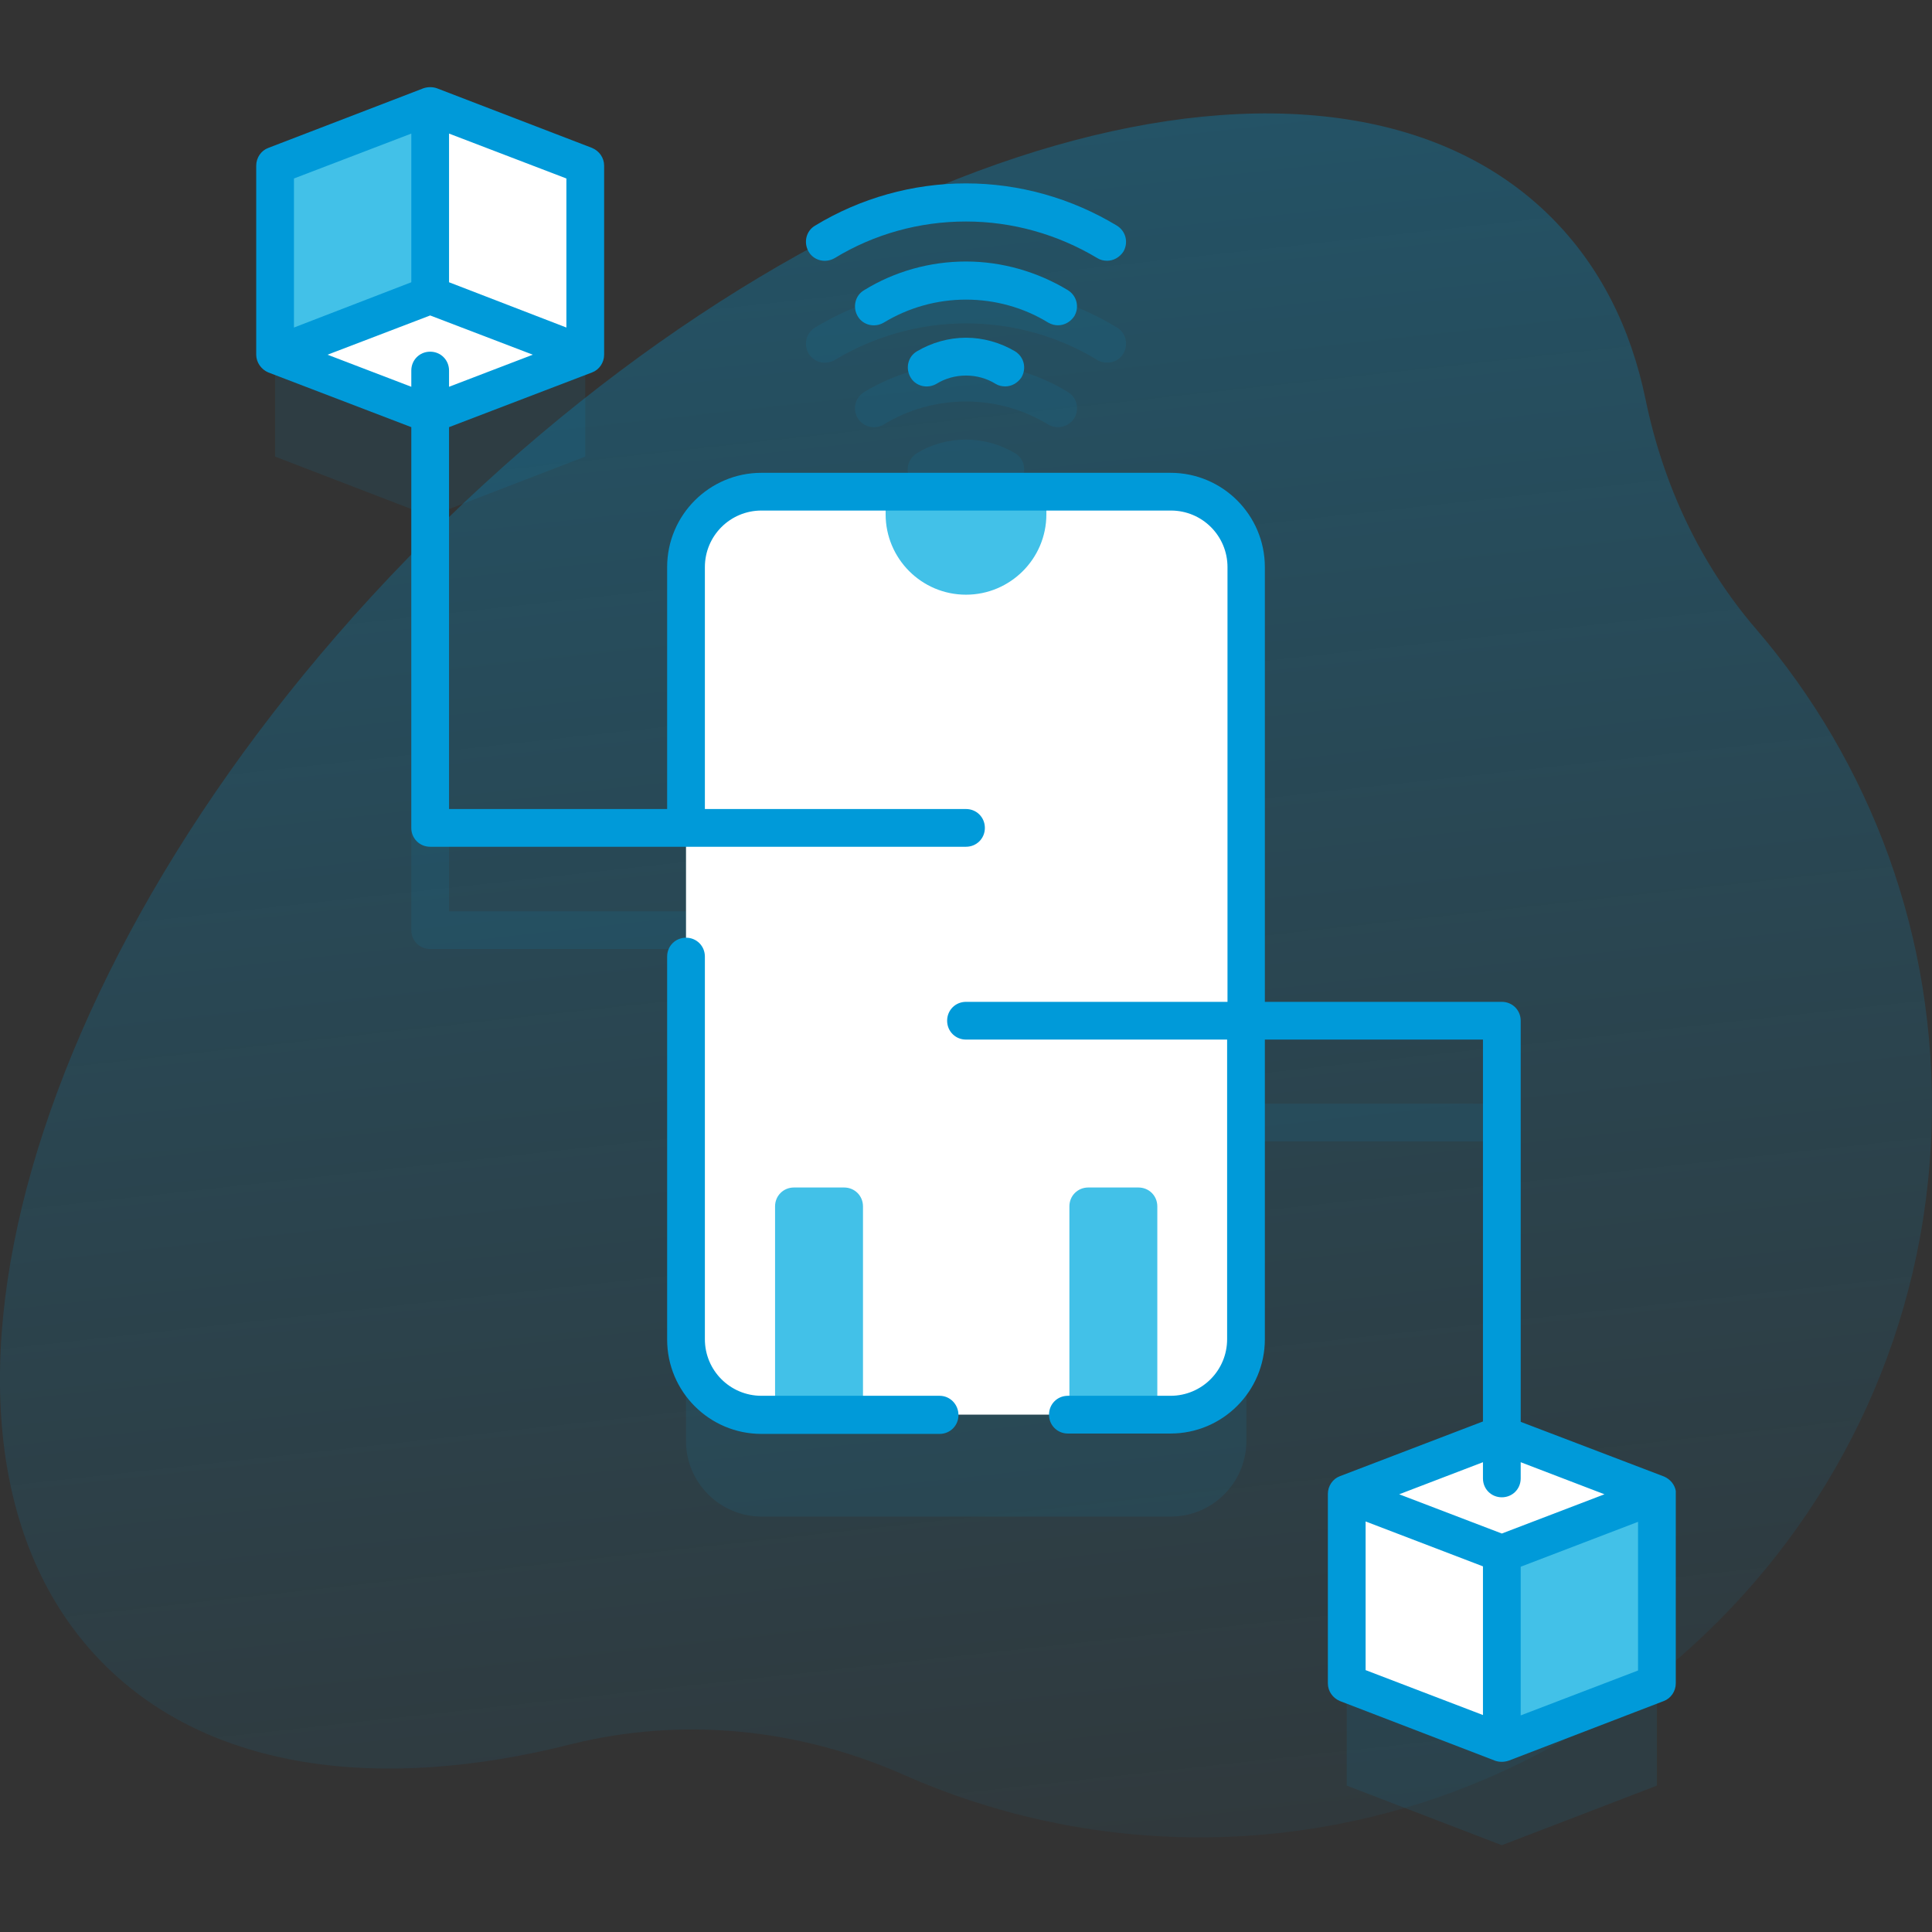 <?xml version="1.0" encoding="utf-8"?>
<!-- Generator: Adobe Illustrator 25.3.1, SVG Export Plug-In . SVG Version: 6.00 Build 0)  -->
<svg version="1.1" id="Capa_1" xmlns="http://www.w3.org/2000/svg" xmlns:xlink="http://www.w3.org/1999/xlink" x="0px" y="0px"
	 viewBox="0 0 512 512" style="enable-background:new 0 0 512 512;" xml:space="preserve">
<rect x="0" y="0" width="512" height="512" fill="#333333" stroke="none"/>
<style type="text/css">
	.st0{fill:url(#SVGID_1_);}
	.st1{opacity:0.1;}
	.st2{fill:#009AD9;}
	.st3{fill:#FFFFFF;}
	.st4{fill:#42C1E8;}
	.st5{display:none;}
	.st6{display:inline;fill:#6583FE;}
</style>
<g>
	
		<linearGradient id="SVGID_1_" gradientUnits="userSpaceOnUse" x1="285.786" y1="-85.175" x2="215.289" y2="556.793" gradientTransform="matrix(1 0 0 -1 0 514)">
		<stop  offset="0" style="stop-color:#009AD9;stop-opacity:0"/>
		<stop  offset="1" style="stop-color:#009AD9;stop-opacity:0.35"/>
	</linearGradient>
	<path class="st0" d="M465.3,166.6c-14.9-17.3-24.6-38.4-29.2-60.7c-3.9-19-12.1-35.4-25-48.3C352.3-1.1,218.8,37.1,112.9,143
		C7,248.9-31.2,382.3,27.6,441.1c27.9,27.9,72.8,34,123.5,21.2c29.5-7.4,60.5-4.3,88.3,8c23.2,10.3,48.8,16.2,75.7,16.6
		c105.7,1.5,193.7-82.6,196.8-188.2C513.4,248.2,495.6,201.9,465.3,166.6L465.3,166.6z"/>
	<g>
		<g class="st1">
			<g>
				<path class="st2" d="M280.4,113.2c-0.9,0-1.8-0.2-2.6-0.7c-6.6-4-14.1-6.1-21.8-6.1s-15.3,2.1-21.8,6.1
					c-2.4,1.4-5.4,0.7-6.9-1.7c-1.4-2.4-0.7-5.4,1.7-6.9c8.1-4.9,17.5-7.6,27-7.6s18.9,2.6,27,7.6c2.4,1.4,3.1,4.5,1.7,6.9
					C283.8,112.3,282.1,113.2,280.4,113.2z"/>
			</g>
			<g>
				<path class="st2" d="M266.4,129.4c-0.9,0-1.8-0.2-2.6-0.7c-4.7-2.9-10.9-2.9-15.6,0c-2.4,1.4-5.4,0.7-6.9-1.7s-0.7-5.4,1.7-6.9
					c3.9-2.4,8.4-3.6,13-3.6s9.1,1.3,13,3.6c2.4,1.4,3.1,4.5,1.7,6.9C269.7,128.6,268.1,129.4,266.4,129.4L266.4,129.4z"/>
			</g>
			<g>
				<path class="st2" d="M293.4,96.1c-0.9,0-1.8-0.2-2.6-0.7c-10.5-6.4-22.5-9.7-34.8-9.7s-24.3,3.4-34.8,9.7
					c-2.4,1.4-5.4,0.7-6.9-1.7c-1.4-2.4-0.7-5.4,1.7-6.9c12.1-7.3,25.9-11.2,40-11.2c14.1,0,28,3.9,40,11.2c2.4,1.4,3.1,4.5,1.7,6.9
					C296.8,95.3,295.1,96.1,293.4,96.1L293.4,96.1z"/>
			</g>
		</g>
		<g class="st1">
			<path class="st2" d="M310.2,157.3H201.8c-11,0-20,9-20,20v204.6c0,11,9,20,20,20h108.5c11,0,20-9,20-20V177.3
				C330.2,166.3,321.3,157.3,310.2,157.3z"/>
			<path class="st2" d="M195.7,241.5H119V134.9l36.1-13.9V70.9L114,55.1L72.9,70.9V121l36.1,13.9v111.6c0,2.8,2.2,5,5,5h81.7
				L195.7,241.5z"/>
			<path class="st2" d="M403,409.1V297.5c0-2.8-2.2-5-5-5h-82.3v10H393v106.6L356.9,423v50.2l41.1,15.8l41.1-15.8V423L403,409.1z"/>
		</g>
		<g>
			<g>
				<g>
					<g>
						<path class="st3" d="M310.2,374.9H201.8c-11,0-20-9-20-20V150.3c0-11,9-20,20-20h108.5c11,0,20,9,20,20v204.6
							C330.2,366,321.3,374.9,310.2,374.9z"/>
					</g>
					<g>
						<g>
							<path class="st4" d="M228.7,374.9h-23.3v-55.2c0-2.8,2.2-5,5-5h13.3c2.8,0,5,2.2,5,5L228.7,374.9z"/>
							<path class="st4" d="M306.7,374.9h-23.3v-55.2c0-2.8,2.2-5,5-5h13.3c2.8,0,5,2.2,5,5V374.9z"/>
						</g>
						<path class="st4" d="M277.3,130.3v6c0,11.8-9.6,21.3-21.3,21.3c-11.8,0-21.3-9.6-21.3-21.3v-6L277.3,130.3z"/>
					</g>
				</g>
				<g>
					<g>
						<g>
							<path class="st3" d="M285.9,230l-25.6-42.7c-1.9-3.2-6.6-3.2-8.6,0L226.1,230c-2,3.3,0.4,7.6,4.3,7.6h51.2
								C285.5,237.6,287.9,233.3,285.9,230L285.9,230z"/>
						</g>
						<g>
							<g>
								<path class="st3" d="M72.9,94V43.9L114,28.1l41.1,15.8V94H72.9z"/>
								<path class="st4" d="M114,94H72.9V43.9L114,28.1V94z"/>
								<path class="st3" d="M114,109.8L155.1,94L114,78.2L72.9,94L114,109.8z"/>
							</g>
						</g>
					</g>
					<g>
						<g>
							<path class="st3" d="M226.1,260l25.6,42.7c1.9,3.2,6.6,3.2,8.6,0l25.6-42.7c2-3.3-0.4-7.6-4.3-7.6h-51.2
								C226.5,252.4,224.1,256.7,226.1,260z"/>
						</g>
						<g>
							<g>
								<path class="st3" d="M439.1,396v50.2L398,461.9l-41.1-15.8V396L439.1,396z"/>
								<path class="st4" d="M398,396h41.1v50.2L398,461.9V396z"/>
								<path class="st3" d="M398,380.2L356.9,396l41.1,15.8l41.1-15.8L398,380.2z"/>
							</g>
						</g>
						<g>
							<path class="st2" d="M249,369.9h-47.2c-8.3,0-15-6.7-15-15V253.5c0-2.8-2.2-5-5-5s-5,2.2-5,5v101.5c0,13.8,11.2,25,25,25H249
								c2.8,0,5-2.2,5-5S251.8,369.9,249,369.9z"/>
							<path class="st2" d="M280.4,86.2c1.7,0,3.3-0.9,4.3-2.4c1.4-2.4,0.7-5.4-1.7-6.9c-8.1-4.9-17.5-7.6-27-7.6s-18.9,2.6-27,7.6
								c-2.4,1.4-3.1,4.5-1.7,6.9s4.5,3.1,6.9,1.7c6.6-4,14.1-6.1,21.8-6.1c7.7,0,15.3,2.1,21.8,6.1C278.7,86,279.5,86.2,280.4,86.2
								L280.4,86.2z"/>
							<path class="st2" d="M256,89.5c-4.6,0-9.1,1.3-13,3.6c-2.4,1.4-3.1,4.5-1.7,6.9c1.4,2.4,4.5,3.1,6.9,1.7
								c4.7-2.9,10.9-2.9,15.6,0c0.8,0.5,1.7,0.7,2.6,0.7c1.7,0,3.3-0.9,4.3-2.4c1.4-2.4,0.7-5.4-1.7-6.9
								C265.1,90.8,260.6,89.5,256,89.5L256,89.5z"/>
							<path class="st2" d="M221.2,68.4c10.5-6.4,22.5-9.7,34.8-9.7s24.3,3.4,34.8,9.7c0.8,0.5,1.7,0.7,2.6,0.7
								c1.7,0,3.3-0.9,4.3-2.4c1.4-2.4,0.7-5.4-1.7-6.9c-12.1-7.3-25.9-11.2-40-11.2s-28,3.9-40,11.2c-2.4,1.4-3.1,4.5-1.7,6.9
								S218.8,69.8,221.2,68.4z"/>
							<path class="st2" d="M444.1,395.1c-0.3-1.7-1.5-3.1-3.1-3.8L403,376.8V270.5c0-2.8-2.2-5-5-5h-62.8V150.3
								c0-13.8-11.2-25-25-25H201.8c-13.8,0-25,11.2-25,25v64.1H119V113.2l37.9-14.5c1.9-0.7,3.2-2.6,3.2-4.7V43.9
								c0-2.1-1.3-3.9-3.2-4.7l-41.1-15.8c-1.1-0.4-2.5-0.4-3.6,0L71.1,39.2c-1.9,0.7-3.2,2.6-3.2,4.7V94c0,2,1.3,3.9,3.2,4.7
								l37.9,14.5v106.2c0,2.8,2.2,5,5,5h142c2.8,0,5-2.2,5-5s-2.2-5-5-5h-69.2v-64.1c0-8.3,6.7-15,15-15h108.5c8.3,0,15,6.7,15,15
								v115.2H256c-2.8,0-5,2.2-5,5s2.2,5,5,5h69.2v79.4c0,8.3-6.7,15-15,15H283c-2.8,0-5,2.2-5,5s2.2,5,5,5h27.2
								c13.8,0,25-11.2,25-25v-79.4H393v101.2l-37.9,14.5c-1.9,0.7-3.2,2.6-3.2,4.7v50.2c0,2.1,1.3,3.9,3.2,4.7l41.1,15.8
								c1.1,0.4,2.4,0.4,3.6,0l41.1-15.8c1.9-0.7,3.2-2.6,3.2-4.7V396C444.1,395.7,444.1,395.4,444.1,395.1z M150.1,86.8L119,74.8
								V35.4l31.1,11.9V86.8z M109,35.4v39.4L77.9,86.8V47.3L109,35.4z M86.8,94L114,83.6L141.2,94l-22.2,8.5v-4.3c0-2.8-2.2-5-5-5
								s-5,2.2-5,5v4.3L86.8,94z M393,387.5v4.3c0,2.8,2.2,5,5,5s5-2.2,5-5v-4.3l22.2,8.5L398,406.4L370.8,396L393,387.5z
								 M361.9,403.2l31.1,11.9v39.4l-31.1-11.9V403.2z M403,454.6v-39.4l31.1-11.9v39.4L403,454.6z"/>
						</g>
					</g>
				</g>
			</g>
			<g class="st5">
				<path class="st6" d="M107.6,351.6c-1.3,0-2.6-0.5-3.5-1.5l-11-11c-2-2-2-5.1,0-7.1l11-11c2-2,5.1-2,7.1,0l11,11c2,2,2,5.1,0,7.1
					l-11,11C110.1,351.1,108.8,351.6,107.6,351.6z M103.6,335.6l3.9,3.9l3.9-3.9l-3.9-3.9L103.6,335.6z"/>
			</g>
			<g class="st5">
				<path class="st6" d="M64.5,151.8c-1.3,0-2.6-0.5-3.5-1.5l-11-11c-2-2-2-5.1,0-7.1l11-11c2-2,5.1-2,7.1,0l11,11c2,2,2,5.1,0,7.1
					l-11,11C67,151.4,65.7,151.8,64.5,151.8z M60.5,135.8l3.9,3.9l3.9-3.9l-3.9-3.9L60.5,135.8z"/>
			</g>
			<g class="st5">
				<path class="st6" d="M447.5,361.6c-1.3,0-2.6-0.5-3.5-1.5l-11-11c-2-2-2-5.1,0-7.1l11-11c2-2,5.1-2,7.1,0l11,11c2,2,2,5.1,0,7.1
					l-11,11C450.1,361.2,448.8,361.6,447.5,361.6z M443.6,345.6l3.9,3.9l3.9-3.9l-3.9-3.9L443.6,345.6z"/>
			</g>
			<g class="st5">
				<path class="st6" d="M126.6,283.5c-7.2,0-13-5.8-13-13s5.8-13,13-13s13,5.8,13,13S133.7,283.5,126.6,283.5z M126.6,267.5
					c-1.7,0-3,1.4-3,3s1.4,3,3,3c1.7,0,3-1.4,3-3S128.2,267.5,126.6,267.5z"/>
			</g>
			<g class="st5">
				<path class="st6" d="M380.1,216.2c-7.2,0-13-5.8-13-13s5.8-13,13-13s13,5.8,13,13S387.3,216.2,380.1,216.2z M380.1,200.2
					c-1.7,0-3,1.4-3,3s1.4,3,3,3s3-1.4,3-3S381.8,200.2,380.1,200.2z"/>
			</g>
		</g>
	</g>
</g>
</svg>
